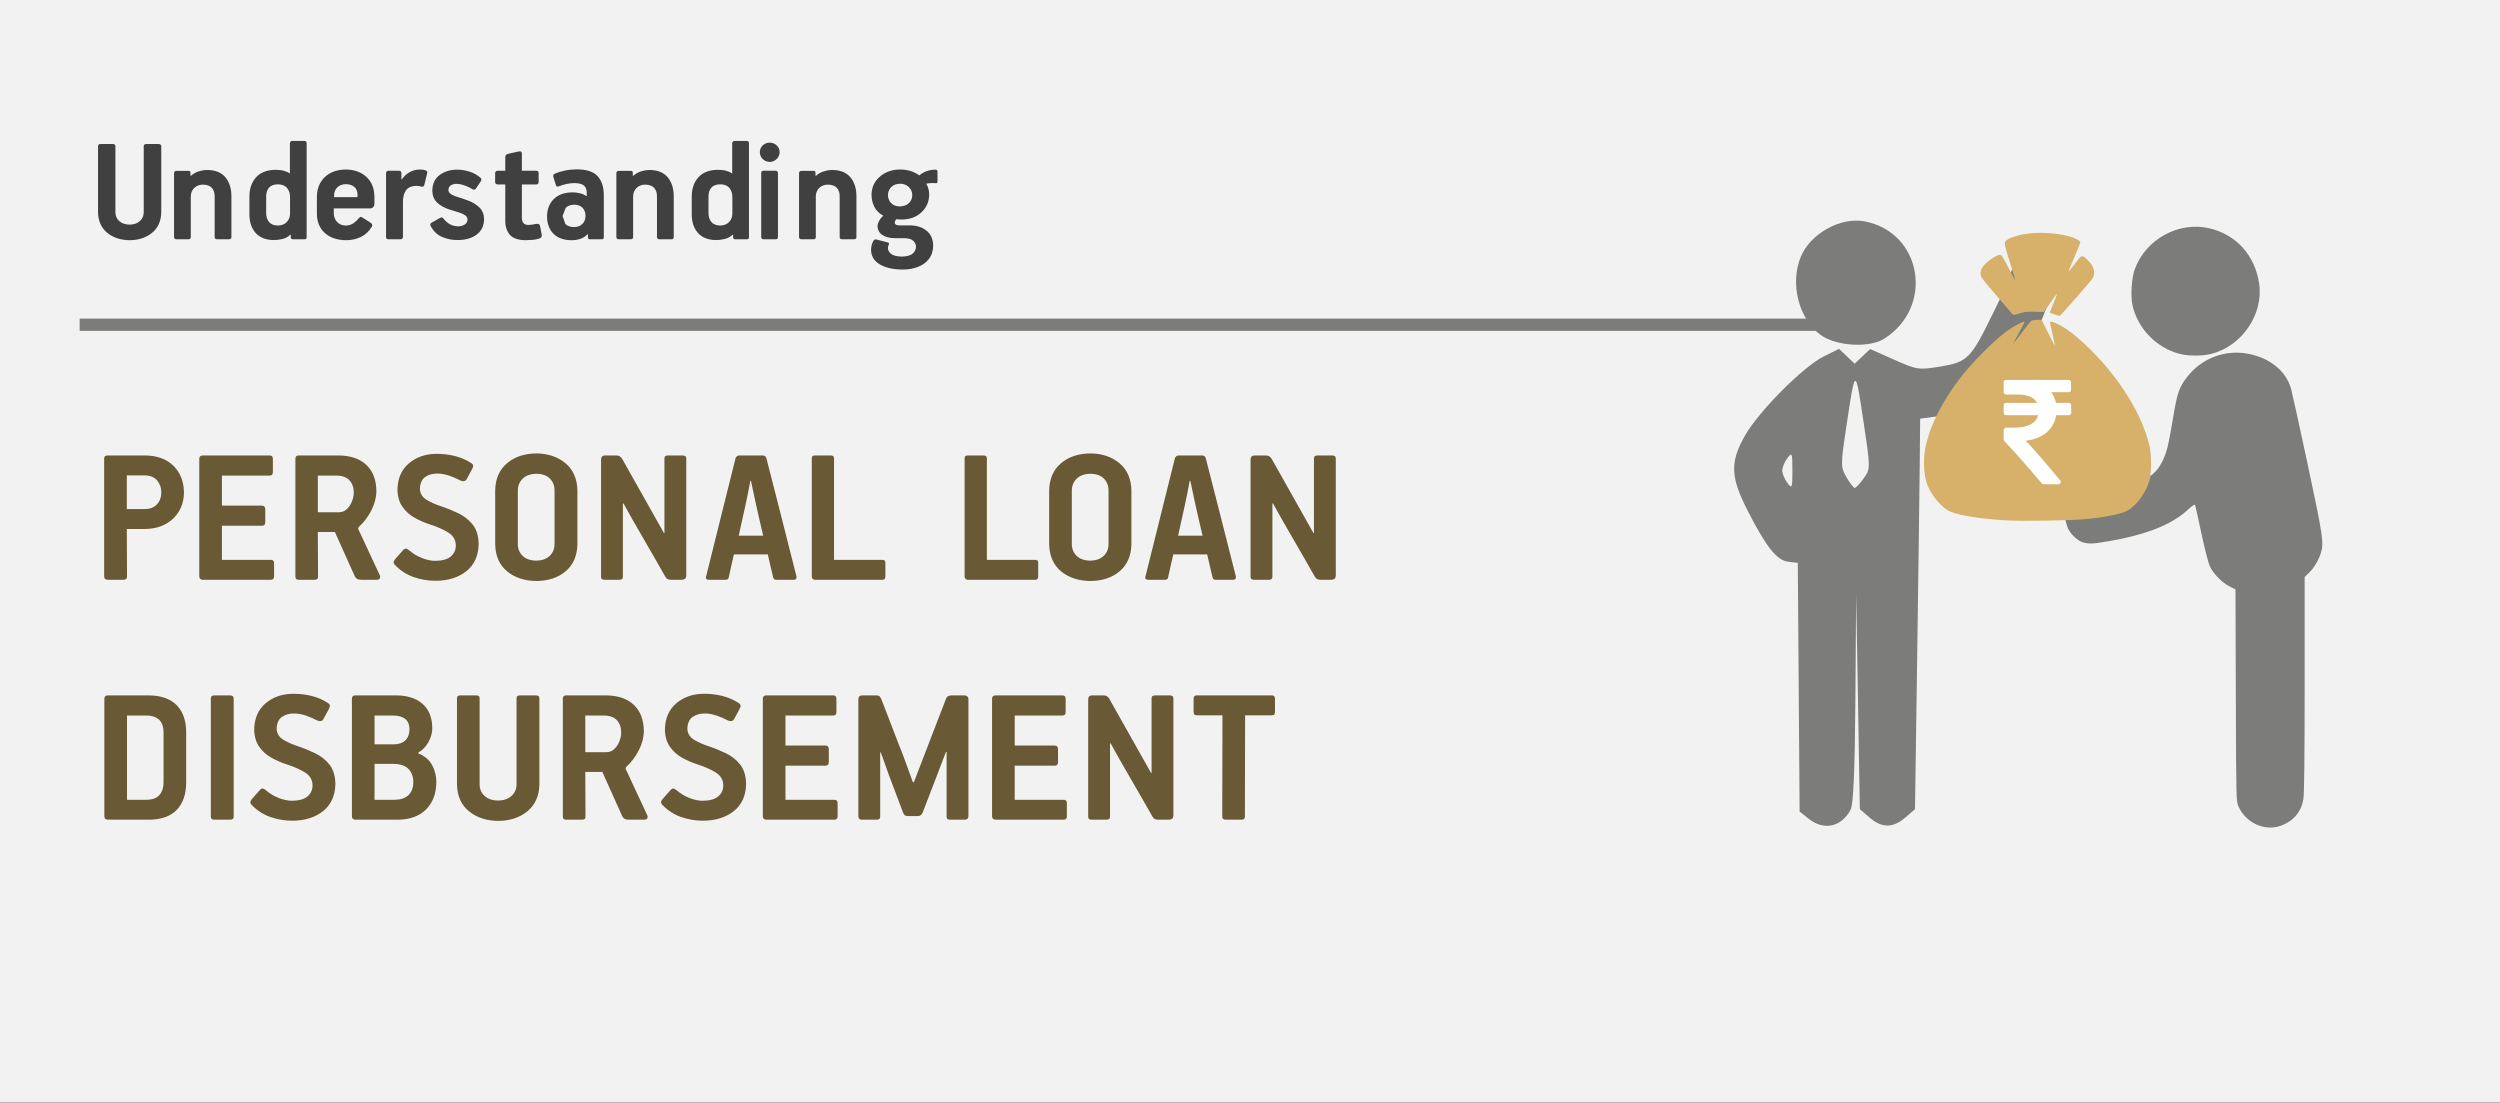 <svg width="408" height="180" xmlns="http://www.w3.org/2000/svg" xmlns:xlink="http://www.w3.org/1999/xlink" overflow="hidden"><rect width="100%" height="100%" fill="#333333" stroke="none"/><defs><clipPath id="clip0"><path d="M0 0 408 0 408 180 0 180Z" fill-rule="evenodd" clip-rule="evenodd"/></clipPath><clipPath id="clip1"><path d="M336 37 380 37 380 136 336 136Z" fill-rule="evenodd" clip-rule="evenodd"/></clipPath><clipPath id="clip2"><path d="M336 37 380 37 380 136 336 136Z" fill-rule="evenodd" clip-rule="evenodd"/></clipPath><clipPath id="clip3"><path d="M336 37 380 37 380 136 336 136Z" fill-rule="evenodd" clip-rule="evenodd"/></clipPath><clipPath id="clip4"><path d="M282 35 337 35 337 136 282 136Z" fill-rule="evenodd" clip-rule="evenodd"/></clipPath><clipPath id="clip5"><path d="M282 35 337 35 337 136 282 136Z" fill-rule="evenodd" clip-rule="evenodd"/></clipPath><clipPath id="clip6"><path d="M282 35 337 35 337 136 282 136Z" fill-rule="evenodd" clip-rule="evenodd"/></clipPath></defs><g clip-path="url(#clip0)"><rect x="0" y="0" width="408" height="179.916" fill="#FFFFFF" transform="scale(1 1)"/><rect x="0" y="0" width="408" height="179.916" fill="#F2F2F2" transform="scale(1 1)"/><path d="M0 0 289.318 0" stroke="#7C7C7B" stroke-width="2" stroke-miterlimit="8" fill="none" fill-rule="evenodd" transform="matrix(1 0 -0 1 13 53)"/><path d="M77.696 10.405C77.112 10.416 76.653 10.59 76.32 10.929L75.812 12.246 76.254 13.53C76.554 13.871 77.035 14.047 77.696 14.06 78.268 14.049 78.719 13.875 79.05 13.54 79.38 13.205 79.549 12.774 79.555 12.247 79.556 11.718 79.403 11.281 79.097 10.938 78.79 10.595 78.323 10.417 77.696 10.405ZM101.561 7.079C100.876 7.091 100.381 7.28 100.076 7.646 99.77 8.011 99.621 8.477 99.626 9.044L99.626 11.766C99.623 12.347 99.775 12.829 100.082 13.212 100.389 13.595 100.874 13.793 101.536 13.808 102.147 13.794 102.628 13.607 102.981 13.244 103.334 12.881 103.514 12.423 103.521 11.869L103.521 9.146C103.524 8.575 103.367 8.091 103.05 7.697 102.733 7.301 102.237 7.096 101.561 7.079ZM29.375 7.079C28.69 7.091 28.195 7.28 27.89 7.646 27.584 8.011 27.434 8.477 27.44 9.044L27.44 11.766C27.437 12.347 27.588 12.829 27.896 13.212 28.203 13.595 28.688 13.793 29.35 13.808 29.96 13.794 30.442 13.607 30.795 13.244 31.148 12.881 31.328 12.423 31.335 11.869L31.335 9.146C31.338 8.575 31.181 8.091 30.864 7.697 30.547 7.301 30.051 7.096 29.375 7.079ZM40.435 7.054C39.839 7.068 39.373 7.247 39.038 7.59 38.702 7.933 38.531 8.351 38.526 8.845L38.526 9.174 42.345 9.174 42.345 8.719C42.338 8.208 42.164 7.804 41.824 7.508 41.483 7.211 41.021 7.06 40.435 7.054ZM130.925 6.978C130.248 7.001 129.743 7.201 129.411 7.577 129.08 7.953 128.914 8.367 128.915 8.819 128.919 9.338 129.087 9.776 129.418 10.131 129.749 10.486 130.218 10.671 130.825 10.686 131.482 10.673 131.989 10.491 132.345 10.14 132.701 9.79 132.881 9.349 132.885 8.819 132.873 8.312 132.684 7.882 132.32 7.53 131.956 7.177 131.491 6.993 130.925 6.978ZM108.605 4.861 110.561 4.861C110.677 4.86 110.772 4.893 110.847 4.959 110.921 5.024 110.96 5.126 110.963 5.264L110.963 15.647C110.963 15.796 110.931 15.902 110.869 15.962 110.806 16.023 110.712 16.053 110.587 16.05L108.63 16.05C108.504 16.05 108.406 16.019 108.336 15.956 108.266 15.893 108.23 15.799 108.229 15.672L108.229 5.264C108.229 5.137 108.26 5.038 108.323 4.968 108.386 4.898 108.48 4.862 108.605 4.861ZM119.878 4.738C121.172 4.761 122.143 5.162 122.793 5.943 123.442 6.724 123.767 7.75 123.768 9.019L123.768 15.698C123.768 15.929 123.643 16.046 123.392 16.05L121.436 16.05C121.309 16.05 121.211 16.02 121.141 15.959 121.071 15.899 121.035 15.812 121.034 15.698L121.034 9.044C121.04 8.48 120.89 8.022 120.585 7.671 120.28 7.32 119.785 7.14 119.099 7.129 118.534 7.14 118.069 7.32 117.705 7.671 117.34 8.022 117.152 8.48 117.139 9.044L117.139 15.698C117.144 15.929 117.01 16.046 116.738 16.05L114.807 16.05C114.681 16.05 114.582 16.02 114.512 15.959 114.442 15.899 114.407 15.812 114.406 15.698L114.406 5.267C114.406 5.152 114.437 5.061 114.5 4.993 114.562 4.925 114.656 4.891 114.782 4.889L116.763 4.889C116.876 4.887 116.958 4.91 117.011 4.958 117.063 5.006 117.09 5.092 117.089 5.216L117.089 5.669C117.102 5.67 117.114 5.675 117.127 5.682 117.139 5.689 117.152 5.693 117.164 5.694 117.53 5.357 117.961 5.113 118.455 4.962 118.95 4.81 119.424 4.735 119.878 4.738ZM90.062 4.738C91.356 4.761 92.327 5.162 92.977 5.943 93.626 6.724 93.951 7.75 93.952 9.019L93.952 15.698C93.952 15.929 93.827 16.046 93.576 16.05L91.62 16.05C91.493 16.05 91.395 16.02 91.325 15.959 91.255 15.899 91.219 15.812 91.218 15.698L91.218 9.044C91.224 8.48 91.074 8.022 90.769 7.671 90.464 7.32 89.969 7.14 89.283 7.129 88.718 7.14 88.253 7.32 87.889 7.671 87.525 8.022 87.336 8.48 87.323 9.044L87.323 15.698C87.328 15.929 87.194 16.046 86.922 16.05L84.991 16.05C84.865 16.05 84.766 16.02 84.696 15.959 84.626 15.899 84.591 15.812 84.59 15.698L84.59 5.267C84.59 5.152 84.621 5.061 84.684 4.993 84.746 4.925 84.841 4.891 84.966 4.889L86.947 4.889C87.059 4.887 87.142 4.91 87.195 4.958 87.248 5.006 87.274 5.092 87.273 5.216L87.273 5.669C87.286 5.67 87.298 5.675 87.311 5.682 87.323 5.689 87.336 5.693 87.349 5.694 87.714 5.357 88.145 5.113 88.639 4.962 89.134 4.81 89.608 4.735 90.062 4.738ZM17.876 4.738C19.169 4.761 20.141 5.162 20.791 5.943 21.44 6.724 21.765 7.75 21.766 9.019L21.766 15.698C21.766 15.929 21.64 16.046 21.39 16.05L19.433 16.05C19.307 16.05 19.209 16.02 19.139 15.959 19.069 15.899 19.033 15.812 19.032 15.698L19.032 9.044C19.038 8.48 18.888 8.022 18.583 7.671 18.278 7.32 17.783 7.14 17.097 7.129 16.532 7.14 16.067 7.32 15.703 7.671 15.338 8.022 15.15 8.48 15.137 9.044L15.137 15.698C15.142 15.929 15.008 16.046 14.736 16.05L12.805 16.05C12.678 16.05 12.58 16.02 12.51 15.959 12.44 15.899 12.405 15.812 12.404 15.698L12.404 5.267C12.404 5.152 12.435 5.061 12.498 4.993 12.56 4.925 12.654 4.891 12.78 4.889L14.761 4.889C14.873 4.887 14.956 4.91 15.009 4.958 15.062 5.006 15.088 5.092 15.087 5.216L15.087 5.669C15.1 5.67 15.112 5.675 15.125 5.682 15.137 5.689 15.15 5.693 15.162 5.694 15.528 5.357 15.959 5.113 16.453 4.962 16.948 4.81 17.422 4.735 17.876 4.738ZM58.588 4.688C59.233 4.683 59.903 4.787 60.598 4.999 61.292 5.212 61.911 5.561 62.454 6.047 62.538 6.136 62.571 6.234 62.555 6.339 62.538 6.445 62.496 6.549 62.429 6.651L61.627 7.835C61.589 7.873 61.546 7.904 61.498 7.927 61.451 7.949 61.402 7.961 61.351 7.961 61.262 7.955 61.151 7.911 61.019 7.829 60.886 7.747 60.737 7.665 60.573 7.583 60.198 7.404 59.838 7.264 59.493 7.161 59.149 7.058 58.814 7.005 58.488 7.003 58.115 7.005 57.806 7.09 57.561 7.258 57.316 7.427 57.19 7.67 57.181 7.986 57.18 8.212 57.276 8.41 57.47 8.582 57.664 8.754 57.961 8.908 58.362 9.045 59.037 9.244 59.728 9.477 60.437 9.745 61.147 10.012 61.747 10.384 62.238 10.859 62.729 11.334 62.985 11.982 63.006 12.802 62.977 13.891 62.565 14.724 61.767 15.302 60.97 15.88 59.961 16.171 58.739 16.177 57.849 16.189 56.998 16.026 56.188 15.686 55.377 15.346 54.747 14.755 54.297 13.912 54.243 13.808 54.219 13.706 54.224 13.606 54.23 13.505 54.288 13.422 54.397 13.357L55.802 12.575C55.935 12.499 56.044 12.469 56.128 12.484 56.211 12.499 56.295 12.563 56.378 12.676 56.715 13.104 57.083 13.421 57.483 13.628 57.883 13.835 58.327 13.938 58.815 13.937 59.173 13.935 59.505 13.844 59.811 13.663 60.116 13.481 60.278 13.22 60.298 12.878 60.295 12.594 60.193 12.367 59.99 12.197 59.786 12.027 59.495 11.876 59.116 11.743 58.872 11.656 58.594 11.566 58.281 11.475 57.968 11.384 57.651 11.289 57.332 11.189 56.502 10.921 55.835 10.543 55.328 10.054 54.822 9.565 54.562 8.91 54.548 8.087 54.583 6.965 54.989 6.118 55.767 5.547 56.546 4.976 57.486 4.689 58.588 4.688ZM130.825 4.663C131.422 4.658 131.98 4.73 132.499 4.876 133.017 5.023 133.531 5.271 134.039 5.619 134.399 5.305 134.808 5.071 135.265 4.917 135.722 4.764 136.175 4.687 136.623 4.688 136.771 4.688 136.871 4.719 136.925 4.782 136.978 4.845 137.003 4.939 137 5.065L137 6.55C137.001 6.697 136.98 6.793 136.937 6.839 136.894 6.886 136.823 6.907 136.724 6.902 136.623 6.89 136.517 6.883 136.407 6.88 136.296 6.878 136.184 6.877 136.071 6.877 135.77 6.873 135.469 6.907 135.168 6.978 135.341 7.27 135.464 7.569 135.537 7.876 135.611 8.184 135.646 8.49 135.644 8.794 135.618 9.933 135.2 10.882 134.393 11.642 133.585 12.401 132.546 12.795 131.277 12.825 131.044 12.826 130.85 12.824 130.695 12.818 130.541 12.813 130.391 12.799 130.246 12.774 130.205 12.84 130.161 12.918 130.114 13.008 130.067 13.099 130.036 13.189 130.02 13.28 130.027 13.478 130.107 13.613 130.259 13.684 130.411 13.756 130.591 13.79 130.799 13.786L132.558 13.786C133.582 13.788 134.453 14.066 135.171 14.619 135.89 15.173 136.265 15.986 136.297 17.06 136.284 17.95 136.05 18.685 135.595 19.266 135.14 19.848 134.54 20.281 133.795 20.565 133.05 20.849 132.236 20.991 131.352 20.99 129.784 20.984 128.532 20.706 127.596 20.156 126.66 19.606 126.18 18.818 126.156 17.791 126.168 17.345 126.245 16.952 126.388 16.612 126.531 16.273 126.672 16.094 126.808 16.076 126.845 16.076 126.885 16.076 126.928 16.079 126.97 16.082 127.023 16.089 127.084 16.101L128.84 16.555C128.927 16.57 128.991 16.598 129.031 16.64 129.072 16.683 129.092 16.73 129.091 16.782 129.084 16.836 129.054 16.924 129.003 17.047 128.952 17.17 128.922 17.309 128.915 17.464 128.904 17.82 129.071 18.141 129.418 18.425 129.764 18.71 130.358 18.86 131.201 18.876 132.066 18.854 132.667 18.672 133.004 18.331 133.341 17.99 133.503 17.625 133.488 17.236 133.498 16.926 133.364 16.626 133.086 16.338 132.807 16.049 132.321 15.895 131.628 15.874L130.095 15.874C129.174 15.865 128.464 15.682 127.966 15.324 127.468 14.966 127.217 14.486 127.211 13.886 127.215 13.637 127.301 13.358 127.468 13.05 127.635 12.741 127.858 12.456 128.138 12.196 127.455 11.818 126.965 11.321 126.667 10.704 126.37 10.086 126.225 9.425 126.232 8.718 126.266 7.546 126.718 6.583 127.586 5.83 128.455 5.077 129.535 4.688 130.825 4.663ZM52.498 4.663C52.641 4.661 52.795 4.67 52.96 4.688 53.124 4.706 53.272 4.739 53.402 4.788 53.573 4.839 53.677 4.908 53.713 4.996 53.749 5.084 53.746 5.191 53.703 5.317L53.277 7.079C53.241 7.262 53.187 7.375 53.113 7.419 53.04 7.463 52.936 7.476 52.8 7.457 52.647 7.418 52.5 7.388 52.357 7.365 52.214 7.343 52.086 7.331 51.971 7.331 51.143 7.345 50.565 7.6 50.235 8.093 49.906 8.587 49.748 9.231 49.761 10.027L49.761 15.647C49.759 15.785 49.72 15.887 49.642 15.953 49.565 16.019 49.463 16.051 49.335 16.05L47.404 16.05C47.278 16.05 47.179 16.019 47.109 15.956 47.039 15.893 47.004 15.799 47.003 15.672L47.003 5.267C47.004 5.14 47.039 5.041 47.109 4.971 47.179 4.9 47.278 4.865 47.404 4.864L49.109 4.864C49.225 4.864 49.32 4.895 49.395 4.958 49.469 5.021 49.508 5.116 49.511 5.241L49.511 6.274 49.586 6.274C49.895 5.799 50.306 5.414 50.816 5.119 51.327 4.823 51.887 4.671 52.498 4.663ZM40.41 4.663C41.792 4.676 42.914 5.07 43.774 5.846 44.635 6.622 45.078 7.697 45.104 9.073L45.104 10.255C45.1 10.485 45.033 10.668 44.903 10.803 44.774 10.938 44.607 11.007 44.402 11.01L38.475 11.01 38.475 11.818C38.484 12.375 38.662 12.843 39.009 13.221 39.357 13.599 39.824 13.796 40.41 13.811 40.909 13.797 41.331 13.672 41.676 13.435 42.021 13.198 42.311 12.928 42.546 12.625 42.629 12.519 42.714 12.447 42.8 12.411 42.886 12.374 43.002 12.403 43.148 12.499L44.377 13.281C44.531 13.379 44.642 13.479 44.709 13.584 44.776 13.688 44.774 13.814 44.703 13.962 44.25 14.738 43.65 15.306 42.903 15.667 42.155 16.028 41.341 16.206 40.46 16.202 39.01 16.184 37.862 15.792 37.015 15.025 36.168 14.257 35.735 13.222 35.717 11.918L35.717 9.073C35.739 7.741 36.177 6.678 37.028 5.884 37.878 5.09 39.006 4.682 40.41 4.663ZM78.173 4.636 78.173 4.637C79.783 4.65 80.919 5.04 81.581 5.805 82.242 6.571 82.562 7.634 82.54 8.996L82.54 15.698C82.541 15.823 82.515 15.913 82.462 15.969 82.409 16.024 82.326 16.052 82.214 16.051L80.233 16.051C80.053 16.051 79.961 15.95 79.956 15.75L79.956 15.246 79.88 15.246C79.501 15.616 79.086 15.87 78.634 16.008 78.183 16.146 77.711 16.211 77.219 16.203 75.956 16.185 74.985 15.825 74.306 15.123 73.627 14.421 73.284 13.487 73.277 12.322 73.282 11.188 73.636 10.256 74.338 9.525 75.04 8.794 76.059 8.416 77.395 8.391 77.746 8.386 78.129 8.427 78.546 8.514 78.963 8.6 79.341 8.761 79.68 8.996L79.755 8.996 79.755 8.441C79.767 7.968 79.624 7.591 79.325 7.31 79.026 7.029 78.5 6.886 77.746 6.879 77.383 6.879 76.979 6.922 76.535 7.008 76.09 7.093 75.674 7.218 75.285 7.383 75.114 7.446 74.987 7.465 74.906 7.439 74.825 7.414 74.767 7.345 74.733 7.231L74.306 5.871C74.28 5.755 74.282 5.652 74.313 5.562 74.343 5.471 74.408 5.407 74.507 5.366 75.016 5.138 75.586 4.959 76.218 4.831 76.849 4.703 77.501 4.638 78.173 4.636ZM68.669 1.714C68.843 1.68 68.971 1.698 69.051 1.767 69.131 1.837 69.171 1.937 69.17 2.067L69.17 4.864 71.505 4.864C71.632 4.865 71.73 4.901 71.8 4.971 71.87 5.041 71.906 5.14 71.907 5.267L71.907 6.701C71.906 6.828 71.87 6.927 71.8 6.997 71.73 7.067 71.632 7.103 71.505 7.104L69.17 7.104 69.17 12.449C69.165 12.855 69.244 13.166 69.409 13.382 69.573 13.599 69.853 13.708 70.25 13.71 70.389 13.708 70.575 13.693 70.805 13.663 71.036 13.633 71.227 13.598 71.38 13.559 71.66 13.509 71.853 13.52 71.957 13.59 72.062 13.661 72.129 13.784 72.158 13.962L72.409 15.296C72.439 15.515 72.404 15.668 72.305 15.755 72.207 15.842 72.091 15.907 71.957 15.95 71.649 16.047 71.305 16.111 70.925 16.142 70.544 16.173 70.169 16.193 69.798 16.202 68.517 16.18 67.635 15.865 67.151 15.255 66.668 14.645 66.438 13.869 66.462 12.928L66.462 7.104 65.231 7.104C65.104 7.102 65.001 7.068 64.924 7 64.846 6.933 64.806 6.841 64.805 6.726L64.805 5.267C64.807 5.14 64.846 5.041 64.921 4.971 64.995 4.901 65.091 4.865 65.206 4.864L66.462 4.864 66.462 2.621C66.461 2.506 66.493 2.403 66.559 2.312 66.624 2.222 66.725 2.157 66.863 2.117ZM0.452 0.504 2.383 0.504C2.511 0.502 2.618 0.526 2.703 0.577 2.787 0.628 2.831 0.721 2.834 0.857L2.834 11.669C2.843 12.237 3.052 12.707 3.462 13.08 3.873 13.453 4.434 13.646 5.146 13.66 5.858 13.646 6.419 13.452 6.829 13.077 7.24 12.701 7.449 12.224 7.457 11.643L7.457 0.882C7.457 0.745 7.495 0.648 7.57 0.589 7.645 0.531 7.758 0.503 7.909 0.504L9.84 0.504C9.992 0.503 10.108 0.53 10.191 0.586 10.274 0.642 10.315 0.732 10.317 0.857L10.317 11.669C10.28 13.103 9.777 14.214 8.808 15.003 7.839 15.791 6.627 16.191 5.171 16.202 3.703 16.191 2.483 15.791 1.512 15.003 0.541 14.214 0.037 13.103 0 11.669L0 0.882C-0.001 0.745 0.033 0.648 0.104 0.589 0.174 0.531 0.29 0.503 0.452 0.504ZM109.608 0.277C110.06 0.287 110.442 0.437 110.753 0.727 111.064 1.018 111.226 1.388 111.239 1.838 111.227 2.268 111.069 2.636 110.765 2.943 110.462 3.25 110.084 3.41 109.634 3.424 109.171 3.413 108.786 3.259 108.48 2.962 108.173 2.664 108.015 2.29 108.003 1.838 108.014 1.399 108.168 1.032 108.467 0.737 108.766 0.442 109.147 0.289 109.608 0.277ZM103.898 0 105.829 0C105.966 0.002 106.067 0.036 106.133 0.104 106.198 0.172 106.23 0.263 106.23 0.378L106.23 15.698C106.232 15.812 106.209 15.899 106.161 15.96 106.113 16.02 106.027 16.05 105.904 16.051L103.998 16.051C103.906 16.052 103.826 16.03 103.756 15.985 103.686 15.939 103.65 15.861 103.645 15.75L103.645 15.321C103.633 15.32 103.62 15.316 103.608 15.309 103.595 15.301 103.582 15.297 103.57 15.296 103.224 15.642 102.793 15.877 102.277 16.002 101.761 16.127 101.28 16.185 100.833 16.178 99.559 16.16 98.585 15.774 97.911 15.022 97.237 14.27 96.897 13.261 96.891 11.995L96.891 9.046C96.893 7.796 97.247 6.768 97.955 5.962 98.663 5.156 99.714 4.739 101.109 4.711L101.109 4.713C101.659 4.715 102.123 4.767 102.504 4.87 102.884 4.973 103.198 5.113 103.446 5.292 103.458 5.293 103.465 5.297 103.468 5.304 103.47 5.312 103.471 5.316 103.471 5.317L103.496 5.292 103.496 0.403C103.499 0.265 103.538 0.163 103.612 0.098 103.687 0.032 103.782-0 103.898 0ZM31.712 0 33.642 0C33.78 0.002 33.881 0.036 33.947 0.104 34.012 0.172 34.044 0.263 34.044 0.378L34.044 15.698C34.046 15.812 34.023 15.899 33.975 15.96 33.927 16.02 33.841 16.05 33.718 16.051L31.812 16.051C31.72 16.052 31.64 16.03 31.57 15.985 31.501 15.939 31.463 15.861 31.459 15.75L31.459 15.321C31.447 15.32 31.434 15.316 31.422 15.309 31.409 15.301 31.396 15.297 31.384 15.296 31.038 15.642 30.607 15.877 30.091 16.002 29.575 16.127 29.094 16.185 28.647 16.178 27.373 16.16 26.399 15.774 25.725 15.022 25.051 14.27 24.711 13.261 24.705 11.995L24.705 9.046C24.707 7.796 25.061 6.768 25.769 5.962 26.477 5.156 27.528 4.739 28.923 4.711L28.923 4.713C29.473 4.715 29.937 4.767 30.317 4.87 30.698 4.973 31.012 5.113 31.26 5.292 31.272 5.293 31.279 5.297 31.282 5.304 31.284 5.312 31.286 5.316 31.285 5.317L31.31 5.292 31.31 0.403C31.313 0.265 31.352 0.163 31.426 0.098 31.501 0.032 31.596-0 31.712 0Z" fill="#404040" fill-rule="evenodd" transform="matrix(1 0 -0 1 16 23)"/><path d="M44.126 50.664 44.126 56.523 47.434 56.523C48.391 56.516 49.131 56.266 49.654 55.774 50.177 55.281 50.441 54.587 50.448 53.692 50.461 52.817 50.215 52.098 49.711 51.536 49.208 50.974 48.372 50.683 47.205 50.664ZM78.519 42.77 78.519 48.76 81.991 48.76C82.515 48.742 82.955 48.552 83.31 48.19 83.664 47.828 83.932 47.404 84.112 46.917 84.292 46.431 84.382 45.992 84.382 45.601 84.386 44.748 84.157 44.067 83.694 43.556 83.232 43.045 82.511 42.783 81.532 42.77ZM44.126 42.77 44.126 47.477 47.271 47.477C48.094 47.469 48.725 47.248 49.163 46.815 49.601 46.382 49.822 45.791 49.826 45.041 49.816 44.227 49.566 43.642 49.077 43.288 48.587 42.935 47.92 42.762 47.075 42.77ZM3.728 42.77 3.728 56.523 6.938 56.523C7.884 56.513 8.58 56.252 9.026 55.741 9.473 55.23 9.694 54.525 9.69 53.627L9.69 45.566C9.683 44.572 9.426 43.855 8.92 43.416 8.414 42.976 7.698 42.761 6.774 42.77ZM178.348 39.485 190.587 39.485C190.751 39.486 190.873 39.533 190.955 39.624 191.037 39.716 191.078 39.845 191.078 40.011L191.078 42.146C191.082 42.328 191.049 42.472 190.98 42.577 190.91 42.682 190.779 42.735 190.587 42.737L186.2 42.737 186.168 59.248C186.168 59.443 186.119 59.58 186.021 59.66 185.923 59.739 185.775 59.777 185.579 59.775L183.061 59.775C182.88 59.777 182.736 59.74 182.632 59.664 182.528 59.588 182.475 59.46 182.473 59.281L182.505 42.737 178.348 42.737C178.153 42.739 178.011 42.694 177.923 42.602 177.834 42.509 177.79 42.357 177.792 42.146L177.792 40.043C177.79 39.862 177.834 39.724 177.923 39.629 178.011 39.534 178.153 39.486 178.348 39.485ZM161.344 39.485 162.978 39.485C163.265 39.483 163.485 39.528 163.641 39.621 163.796 39.713 163.935 39.865 164.058 40.077L170.87 52.178 170.936 52.113 170.936 39.978C170.935 39.799 170.986 39.672 171.087 39.596 171.189 39.52 171.345 39.483 171.557 39.485L173.879 39.485C174.062 39.483 174.211 39.52 174.324 39.596 174.438 39.672 174.497 39.799 174.5 39.978L174.5 59.084C174.493 59.343 174.417 59.524 174.271 59.627 174.125 59.73 173.951 59.779 173.748 59.775L172.113 59.775C171.871 59.782 171.668 59.751 171.504 59.684 171.34 59.617 171.194 59.472 171.067 59.248 170.747 58.67 170.277 57.843 169.657 56.768 169.037 55.693 168.367 54.535 167.648 53.292 166.929 52.05 166.262 50.889 165.645 49.81 165.029 48.731 164.565 47.898 164.254 47.311L164.156 47.344 164.156 59.248C164.156 59.443 164.107 59.58 164.009 59.66 163.91 59.739 163.763 59.777 163.567 59.775L161.18 59.775C160.984 59.777 160.837 59.74 160.739 59.664 160.641 59.588 160.592 59.46 160.592 59.281L160.592 40.241C160.586 39.98 160.638 39.788 160.747 39.666 160.856 39.544 161.055 39.484 161.344 39.485ZM145.494 39.485 156.391 39.485C156.556 39.484 156.684 39.527 156.776 39.616 156.867 39.705 156.914 39.848 156.915 40.043L156.915 42.179C156.918 42.361 156.88 42.505 156.8 42.61 156.721 42.714 156.585 42.768 156.391 42.77L148.6 42.77 148.6 47.675 155.114 47.675C155.31 47.677 155.451 47.73 155.54 47.835 155.629 47.94 155.672 48.083 155.671 48.266L155.671 50.369C155.672 50.551 155.629 50.695 155.544 50.8 155.459 50.904 155.327 50.958 155.147 50.96L148.6 50.96 148.6 56.523 156.588 56.523C156.753 56.521 156.881 56.565 156.972 56.654 157.064 56.743 157.11 56.885 157.111 57.081L157.111 59.216C157.117 59.583 156.942 59.769 156.588 59.775L145.494 59.775C145.312 59.774 145.169 59.726 145.065 59.631 144.96 59.536 144.907 59.398 144.905 59.216L144.905 40.043C144.905 39.676 145.101 39.49 145.494 39.485ZM123.768 39.485 125.795 39.485C126.05 39.473 126.252 39.497 126.401 39.555 126.549 39.613 126.685 39.776 126.809 40.044 126.928 40.339 127.154 40.92 127.487 41.788 127.82 42.655 128.189 43.617 128.594 44.672 128.999 45.728 129.368 46.685 129.701 47.545 130.035 48.404 130.261 48.973 130.379 49.252L131.983 53.658 132.147 53.658 133.85 49.219 137.387 40.044C137.468 39.834 137.592 39.687 137.759 39.604 137.926 39.521 138.14 39.481 138.401 39.485L140.33 39.485C140.56 39.486 140.737 39.542 140.861 39.654 140.985 39.765 141.048 39.928 141.049 40.142L141.049 59.216C141.046 59.397 140.987 59.535 140.873 59.631 140.76 59.726 140.611 59.774 140.428 59.775L138.041 59.775C137.86 59.777 137.723 59.74 137.628 59.664 137.534 59.588 137.486 59.46 137.485 59.281L137.485 48.725 137.387 48.693 135.979 52.376 133.588 58.591C133.51 58.759 133.412 58.899 133.293 59.01 133.175 59.121 133.011 59.179 132.802 59.183L131.296 59.183C131.087 59.193 130.915 59.172 130.78 59.121 130.645 59.07 130.522 58.926 130.412 58.69L128.087 52.54 126.744 48.791 126.646 48.791 126.646 59.281C126.646 59.46 126.597 59.588 126.499 59.664 126.4 59.74 126.253 59.777 126.057 59.775L123.67 59.775C123.488 59.774 123.345 59.726 123.241 59.631 123.137 59.535 123.084 59.397 123.082 59.216L123.082 40.142C123.08 39.928 123.133 39.765 123.241 39.654 123.349 39.542 123.525 39.486 123.768 39.485ZM108.082 39.485 118.979 39.485C119.144 39.484 119.273 39.527 119.364 39.616 119.455 39.705 119.502 39.848 119.503 40.043L119.503 42.179C119.506 42.361 119.468 42.505 119.389 42.61 119.309 42.714 119.173 42.768 118.979 42.77L111.188 42.77 111.188 47.675 117.703 47.675C117.898 47.677 118.04 47.73 118.128 47.835 118.217 47.94 118.261 48.083 118.259 48.266L118.259 50.369C118.26 50.551 118.218 50.695 118.132 50.8 118.047 50.904 117.915 50.958 117.735 50.96L111.188 50.96 111.188 56.523 119.176 56.523C119.341 56.521 119.469 56.565 119.56 56.654 119.652 56.743 119.698 56.885 119.699 57.081L119.699 59.216C119.705 59.583 119.53 59.769 119.176 59.775L108.082 59.775C107.9 59.774 107.757 59.726 107.653 59.631 107.549 59.536 107.495 59.398 107.493 59.216L107.493 40.043C107.493 39.676 107.69 39.49 108.082 39.485ZM75.379 39.485 81.86 39.485C83.838 39.498 85.365 40.014 86.442 41.034 87.519 42.053 88.064 43.499 88.077 45.37 88.054 46.403 87.773 47.439 87.235 48.479 86.697 49.519 86.04 50.39 85.265 51.093 85.201 51.157 85.158 51.216 85.134 51.269 85.111 51.322 85.1 51.372 85.102 51.421 85.107 51.52 85.162 51.651 85.265 51.815L88.634 59.051C88.715 59.225 88.716 59.387 88.638 59.536 88.559 59.686 88.405 59.765 88.175 59.775L85.69 59.775C85.28 59.771 84.997 59.704 84.84 59.573 84.683 59.442 84.564 59.268 84.48 59.051L81.303 51.98 78.519 51.98C78.52 53.197 78.525 54.413 78.535 55.63 78.544 56.847 78.55 58.064 78.551 59.281 78.551 59.46 78.502 59.588 78.404 59.664 78.306 59.74 78.159 59.777 77.963 59.775L75.445 59.775C75.249 59.777 75.102 59.74 75.003 59.664 74.905 59.588 74.856 59.46 74.856 59.281L74.856 40.043C74.851 39.676 75.025 39.49 75.379 39.485ZM58.167 39.485 60.685 39.485C60.852 39.481 60.991 39.513 61.102 39.58 61.212 39.646 61.269 39.768 61.273 39.945L61.273 54.056C61.284 54.797 61.557 55.411 62.092 55.898 62.627 56.384 63.359 56.636 64.287 56.654 65.215 56.637 65.947 56.383 66.482 55.894 67.017 55.404 67.29 54.78 67.301 54.023L67.301 39.978C67.301 39.8 67.35 39.672 67.448 39.596 67.546 39.52 67.693 39.483 67.889 39.485L70.407 39.485C70.605 39.484 70.757 39.519 70.865 39.592 70.972 39.664 71.027 39.782 71.028 39.945L71.028 54.056C70.98 55.928 70.325 57.378 69.062 58.407 67.799 59.436 66.218 59.958 64.32 59.972 62.406 59.958 60.815 59.436 59.549 58.407 58.283 57.378 57.626 55.928 57.578 54.056L57.578 39.978C57.576 39.8 57.621 39.672 57.713 39.596 57.805 39.52 57.956 39.483 58.167 39.485ZM41.02 39.485 47.631 39.485C49.468 39.492 50.909 39.954 51.955 40.869 53.002 41.785 53.534 43.11 53.554 44.844 53.546 45.582 53.341 46.328 52.937 47.082 52.533 47.835 51.976 48.416 51.266 48.824L51.266 48.956C52.333 49.381 53.093 50.033 53.546 50.912 54 51.79 54.221 52.706 54.209 53.659 54.194 55.497 53.643 56.969 52.557 58.074 51.471 59.179 49.938 59.746 47.959 59.775L41.053 59.775C40.855 59.774 40.702 59.726 40.595 59.631 40.487 59.536 40.432 59.398 40.431 59.216L40.431 40.043C40.429 39.862 40.474 39.724 40.566 39.629 40.658 39.534 40.809 39.486 41.02 39.485ZM17.998 39.485 20.548 39.485C20.701 39.482 20.836 39.521 20.953 39.6 21.069 39.679 21.131 39.816 21.137 40.011L21.137 59.281C21.135 59.46 21.081 59.588 20.977 59.664 20.873 59.74 20.73 59.777 20.548 59.775L17.998 59.775C17.816 59.777 17.673 59.74 17.568 59.664 17.464 59.588 17.411 59.46 17.409 59.281L17.409 40.011C17.409 39.831 17.458 39.698 17.556 39.612 17.654 39.527 17.801 39.484 17.998 39.485ZM0.621 39.485 7.233 39.485C9.294 39.503 10.835 40.042 11.855 41.103 12.877 42.165 13.386 43.641 13.385 45.533L13.385 53.66C13.384 55.584 12.878 57.08 11.868 58.148 10.857 59.216 9.345 59.758 7.331 59.775L0.621 59.775C0.439 59.774 0.296 59.726 0.192 59.631 0.088 59.536 0.035 59.398 0.033 59.216L0.033 40.043C0.033 39.676 0.229 39.49 0.621 39.485ZM97.861 39.222C98.929 39.219 99.945 39.34 100.906 39.583 101.868 39.827 102.751 40.21 103.556 40.733 103.777 40.889 103.883 41.044 103.875 41.197 103.867 41.349 103.793 41.545 103.654 41.784L102.804 43.362C102.702 43.54 102.563 43.645 102.387 43.675 102.211 43.705 102.023 43.678 101.823 43.593 101.196 43.257 100.56 42.983 99.916 42.77 99.272 42.558 98.653 42.448 98.057 42.441 97.278 42.427 96.609 42.611 96.051 42.992 95.493 43.373 95.201 44.034 95.175 44.974 95.228 45.763 95.621 46.365 96.354 46.78 97.087 47.194 97.84 47.525 98.614 47.771 99.577 48.093 100.526 48.479 101.461 48.929 102.396 49.378 103.175 49.995 103.797 50.781 104.419 51.566 104.742 52.625 104.766 53.956 104.722 55.874 104.05 57.349 102.75 58.378 101.451 59.408 99.788 59.928 97.763 59.939 96.531 59.943 95.342 59.746 94.194 59.348 93.046 58.95 92.054 58.325 91.218 57.475 91.019 57.303 90.909 57.139 90.89 56.983 90.871 56.827 90.959 56.629 91.152 56.391L92.428 54.943C92.617 54.738 92.787 54.655 92.939 54.692 93.091 54.73 93.269 54.836 93.474 55.009 94.07 55.525 94.751 55.932 95.519 56.23 96.287 56.529 97.002 56.681 97.664 56.687 98.837 56.673 99.694 56.43 100.236 55.959 100.778 55.488 101.045 54.875 101.038 54.121 101.008 53.239 100.593 52.551 99.793 52.056 98.993 51.561 97.989 51.12 96.78 50.732 95.921 50.456 95.093 50.093 94.294 49.643 93.495 49.192 92.836 48.595 92.318 47.851 91.799 47.108 91.531 46.16 91.512 45.007 91.56 43.198 92.184 41.786 93.385 40.77 94.586 39.755 96.078 39.239 97.861 39.222ZM30.831 39.222C31.9 39.219 32.915 39.34 33.877 39.583 34.838 39.827 35.721 40.21 36.527 40.733 36.748 40.889 36.854 41.044 36.846 41.197 36.837 41.349 36.764 41.545 36.625 41.784L35.775 43.362C35.672 43.54 35.533 43.645 35.358 43.675 35.182 43.705 34.994 43.678 34.794 43.593 34.166 43.257 33.531 42.983 32.887 42.77 32.243 42.558 31.623 42.448 31.028 42.441 30.248 42.427 29.58 42.611 29.021 42.992 28.463 43.373 28.171 44.034 28.145 44.974 28.198 45.763 28.591 46.365 29.325 46.78 30.057 47.194 30.811 47.525 31.585 47.771 32.547 48.093 33.496 48.479 34.431 48.929 35.367 49.378 36.145 49.995 36.768 50.781 37.39 51.566 37.713 52.625 37.737 53.956 37.692 55.874 37.02 57.349 35.721 58.378 34.421 59.408 32.758 59.928 30.733 59.939 29.502 59.943 28.313 59.746 27.165 59.348 26.017 58.95 25.025 58.325 24.188 57.475 23.989 57.303 23.88 57.139 23.861 56.983 23.842 56.827 23.929 56.629 24.123 56.391L25.398 54.943C25.587 54.738 25.758 54.655 25.909 54.692 26.061 54.73 26.24 54.836 26.445 55.009 27.04 55.525 27.722 55.932 28.49 56.23 29.258 56.529 29.973 56.681 30.635 56.687 31.807 56.673 32.664 56.43 33.206 55.959 33.748 55.488 34.016 54.875 34.009 54.121 33.979 53.239 33.564 52.551 32.764 52.056 31.964 51.561 30.96 51.12 29.75 50.732 28.892 50.456 28.063 50.093 27.264 49.643 26.466 49.192 25.807 48.595 25.288 47.851 24.77 47.108 24.501 46.16 24.483 45.007 24.531 43.198 25.155 41.786 26.355 40.77 27.556 39.755 29.048 39.239 30.831 39.222ZM177.164 4.473C177.036 5.13 176.909 5.782 176.784 6.43 176.659 7.078 176.524 7.731 176.379 8.387L175.266 13.419 179.26 13.419C179.06 12.559 178.854 11.682 178.642 10.788 178.43 9.895 178.232 9.018 178.048 8.157L177.263 4.473ZM105.459 4.473C105.33 5.13 105.203 5.782 105.078 6.43 104.953 7.078 104.818 7.731 104.673 8.387L103.56 13.419 107.554 13.419C107.354 12.559 107.148 11.682 106.936 10.788 106.724 9.895 106.526 9.018 106.343 8.157L105.557 4.473ZM34.871 3.614 34.871 9.604 38.344 9.604C38.868 9.586 39.308 9.396 39.663 9.034 40.017 8.672 40.285 8.247 40.465 7.761 40.645 7.275 40.735 6.836 40.735 6.445 40.739 5.592 40.51 4.911 40.047 4.4 39.585 3.889 38.864 3.627 37.885 3.614ZM3.695 3.581 3.695 9.078 6.709 9.078C7.506 9.065 8.139 8.811 8.609 8.317 9.078 7.822 9.319 7.165 9.33 6.346 9.327 5.612 9.103 4.974 8.658 4.433 8.213 3.892 7.563 3.608 6.709 3.581ZM160.967 3.318C159.994 3.337 159.245 3.603 158.719 4.116 158.193 4.628 157.926 5.273 157.92 6.049L157.92 14.8C157.925 15.575 158.186 16.214 158.702 16.717 159.219 17.22 159.963 17.48 160.934 17.498 161.861 17.482 162.587 17.226 163.112 16.729 163.638 16.232 163.905 15.589 163.915 14.8L163.915 6.049C163.913 5.273 163.663 4.628 163.166 4.116 162.668 3.603 161.935 3.337 160.967 3.318ZM70.555 3.318C69.583 3.337 68.833 3.603 68.307 4.116 67.781 4.628 67.515 5.273 67.509 6.049L67.509 14.8C67.513 15.575 67.774 16.214 68.291 16.717 68.807 17.22 69.551 17.48 70.522 17.498 71.449 17.482 72.175 17.226 72.701 16.729 73.226 16.232 73.494 15.589 73.503 14.8L73.503 6.049C73.501 5.273 73.251 4.628 72.754 4.116 72.256 3.603 71.523 3.337 70.555 3.318ZM187.844 0.329 189.478 0.329C189.765 0.327 189.985 0.372 190.141 0.465 190.296 0.557 190.435 0.709 190.558 0.921L197.37 13.022 197.436 12.957 197.436 0.822C197.435 0.643 197.486 0.516 197.587 0.44 197.689 0.364 197.845 0.327 198.057 0.329L200.379 0.329C200.562 0.327 200.711 0.364 200.824 0.44 200.938 0.516 200.997 0.643 201 0.822L201 19.928C200.993 20.187 200.917 20.368 200.771 20.471 200.625 20.573 200.451 20.623 200.248 20.619L198.613 20.619C198.371 20.625 198.168 20.595 198.004 20.528 197.84 20.461 197.694 20.316 197.567 20.093 197.247 19.514 196.777 18.687 196.157 17.612 195.537 16.537 194.867 15.378 194.148 14.136 193.429 12.894 192.762 11.733 192.145 10.654 191.529 9.575 191.065 8.742 190.754 8.155L190.656 8.188 190.656 20.093C190.656 20.287 190.607 20.424 190.508 20.504 190.41 20.583 190.263 20.621 190.067 20.619L187.68 20.619C187.484 20.621 187.337 20.584 187.239 20.508 187.141 20.431 187.092 20.304 187.092 20.125L187.092 1.085C187.086 0.823 187.138 0.632 187.247 0.51 187.356 0.388 187.555 0.328 187.844 0.329ZM175.397 0.329 179.096 0.329C179.247 0.323 179.386 0.351 179.513 0.411 179.64 0.471 179.73 0.598 179.783 0.789 180.602 3.981 181.419 7.177 182.234 10.377 183.049 13.576 183.858 16.771 184.661 19.961 184.688 20.032 184.699 20.12 184.694 20.224 184.696 20.327 184.666 20.417 184.604 20.495 184.541 20.573 184.429 20.615 184.268 20.619L181.42 20.619C181.273 20.62 181.158 20.593 181.072 20.536 180.987 20.48 180.928 20.387 180.896 20.257 180.747 19.616 180.596 18.982 180.442 18.353 180.289 17.725 180.145 17.099 180.012 16.474L174.48 16.474C174.404 16.798 174.278 17.343 174.104 18.107 173.929 18.871 173.771 19.587 173.629 20.257 173.595 20.401 173.532 20.499 173.441 20.549 173.35 20.599 173.238 20.622 173.105 20.619L170.421 20.619C170.066 20.613 169.892 20.492 169.897 20.257 169.898 20.209 169.905 20.165 169.918 20.125 169.931 20.085 169.946 20.042 169.963 19.994L174.742 0.789C174.79 0.655 174.866 0.545 174.971 0.46 175.076 0.375 175.218 0.332 175.397 0.329ZM140.981 0.329 143.499 0.329C143.679 0.328 143.817 0.363 143.912 0.436 144.006 0.508 144.054 0.626 144.055 0.789L144.055 17.366 151.944 17.366C152.107 17.364 152.23 17.401 152.312 17.477 152.394 17.553 152.435 17.68 152.435 17.859L152.435 20.06C152.437 20.241 152.4 20.38 152.324 20.475 152.249 20.57 152.122 20.618 151.944 20.619L140.981 20.619C140.616 20.613 140.43 20.427 140.425 20.06L140.425 0.822C140.422 0.643 140.461 0.516 140.544 0.44 140.626 0.364 140.772 0.327 140.981 0.329ZM116.04 0.329 118.557 0.329C118.738 0.328 118.876 0.363 118.97 0.436 119.065 0.508 119.113 0.626 119.113 0.789L119.113 17.366 127.003 17.366C127.166 17.364 127.289 17.401 127.371 17.477 127.453 17.553 127.494 17.68 127.494 17.859L127.494 20.06C127.496 20.241 127.459 20.38 127.383 20.475 127.308 20.57 127.181 20.618 127.003 20.619L116.04 20.619C115.675 20.613 115.489 20.427 115.484 20.06L115.484 0.822C115.48 0.643 115.52 0.516 115.602 0.44 115.685 0.364 115.831 0.327 116.04 0.329ZM103.691 0.329 107.39 0.329C107.541 0.323 107.681 0.351 107.807 0.411 107.934 0.471 108.024 0.598 108.077 0.789 108.897 3.981 109.714 7.177 110.529 10.377 111.344 13.576 112.152 16.771 112.955 19.961 112.982 20.032 112.993 20.12 112.988 20.224 112.99 20.327 112.96 20.417 112.898 20.495 112.835 20.573 112.723 20.615 112.562 20.619L109.714 20.619C109.568 20.62 109.452 20.593 109.366 20.536 109.281 20.48 109.223 20.387 109.19 20.257 109.041 19.616 108.89 18.982 108.736 18.353 108.583 17.725 108.44 17.099 108.307 16.474L102.774 16.474C102.698 16.798 102.572 17.343 102.398 18.107 102.223 18.871 102.065 19.587 101.923 20.257 101.889 20.401 101.826 20.499 101.735 20.549 101.644 20.599 101.532 20.622 101.399 20.619L98.715 20.619C98.361 20.613 98.186 20.492 98.191 20.257 98.192 20.209 98.199 20.165 98.212 20.125 98.225 20.085 98.24 20.042 98.257 19.994L103.036 0.789C103.084 0.655 103.16 0.545 103.265 0.46 103.37 0.375 103.512 0.332 103.691 0.329ZM81.844 0.329 83.478 0.329C83.765 0.327 83.985 0.372 84.141 0.465 84.296 0.557 84.435 0.709 84.558 0.921L91.371 13.022 91.436 12.957 91.436 0.822C91.435 0.643 91.486 0.516 91.587 0.44 91.689 0.364 91.845 0.327 92.057 0.329L94.379 0.329C94.562 0.327 94.71 0.364 94.824 0.44 94.938 0.516 94.997 0.643 95 0.822L95 19.928C94.993 20.187 94.917 20.368 94.771 20.471 94.625 20.573 94.451 20.623 94.248 20.619L92.613 20.619C92.371 20.625 92.168 20.595 92.004 20.528 91.84 20.461 91.694 20.316 91.567 20.093 91.247 19.514 90.777 18.687 90.157 17.612 89.537 16.537 88.867 15.378 88.148 14.136 87.429 12.894 86.762 11.733 86.145 10.654 85.529 9.575 85.065 8.742 84.754 8.155L84.656 8.188 84.656 20.093C84.656 20.287 84.607 20.424 84.508 20.504 84.41 20.583 84.263 20.621 84.067 20.619L81.68 20.619C81.484 20.621 81.337 20.584 81.239 20.508 81.141 20.431 81.091 20.304 81.091 20.125L81.091 1.085C81.086 0.823 81.138 0.632 81.247 0.51 81.356 0.388 81.555 0.328 81.844 0.329ZM31.732 0.329 38.213 0.329C40.191 0.342 41.718 0.858 42.795 1.878 43.871 2.897 44.417 4.343 44.43 6.214 44.407 7.247 44.126 8.283 43.588 9.323 43.05 10.363 42.393 11.234 41.618 11.937 41.554 12.002 41.51 12.06 41.487 12.113 41.464 12.166 41.453 12.216 41.455 12.265 41.46 12.364 41.514 12.495 41.618 12.659L44.987 19.895C45.068 20.069 45.069 20.231 44.991 20.38 44.912 20.529 44.758 20.609 44.528 20.619L42.043 20.619C41.633 20.615 41.35 20.548 41.193 20.417 41.036 20.286 40.916 20.112 40.833 19.895L37.656 12.823 34.871 12.823C34.873 14.04 34.878 15.257 34.888 16.474 34.897 17.691 34.903 18.908 34.904 20.125 34.904 20.304 34.855 20.431 34.757 20.508 34.659 20.584 34.512 20.621 34.316 20.619L31.798 20.619C31.602 20.621 31.454 20.584 31.356 20.508 31.258 20.431 31.209 20.304 31.209 20.125L31.209 0.887C31.204 0.52 31.378 0.334 31.732 0.329ZM16.111 0.329 27.009 0.329C27.174 0.328 27.302 0.371 27.393 0.46 27.485 0.549 27.531 0.692 27.532 0.887L27.532 3.023C27.535 3.205 27.497 3.349 27.418 3.454 27.339 3.558 27.202 3.612 27.009 3.614L19.218 3.614 19.218 8.519 25.732 8.519C25.927 8.521 26.069 8.574 26.158 8.679 26.246 8.784 26.29 8.927 26.289 9.11L26.289 11.213C26.289 11.395 26.247 11.539 26.162 11.644 26.076 11.748 25.944 11.802 25.765 11.804L19.218 11.804 19.218 17.366 27.205 17.366C27.37 17.365 27.498 17.409 27.59 17.498 27.681 17.587 27.728 17.729 27.729 17.925L27.729 20.06C27.735 20.427 27.56 20.613 27.205 20.619L16.111 20.619C15.93 20.618 15.786 20.57 15.682 20.475 15.578 20.38 15.525 20.241 15.523 20.06L15.523 0.887C15.523 0.52 15.719 0.334 16.111 0.329ZM0.621 0.329 6.709 0.329C8.677 0.36 10.216 0.93 11.328 2.038 12.439 3.146 13.005 4.604 13.025 6.412 12.99 8.141 12.397 9.551 11.246 10.642 10.095 11.732 8.593 12.295 6.742 12.33L3.695 12.33 3.728 20.092C3.728 20.449 3.532 20.624 3.139 20.619L0.621 20.619C0.424 20.619 0.271 20.577 0.163 20.491 0.056 20.406 0.001 20.273 0 20.092L0 0.822C0.001 0.643 0.056 0.516 0.163 0.44 0.271 0.364 0.424 0.327 0.621 0.329ZM54.214 0.066C55.282 0.063 56.297 0.184 57.259 0.427 58.221 0.671 59.104 1.054 59.909 1.577 60.13 1.733 60.236 1.888 60.228 2.041 60.22 2.193 60.146 2.389 60.007 2.628L59.157 4.206C59.055 4.384 58.916 4.489 58.74 4.519 58.564 4.549 58.376 4.521 58.176 4.436 57.549 4.101 56.913 3.826 56.269 3.614 55.625 3.401 55.005 3.292 54.41 3.285 53.631 3.271 52.962 3.455 52.404 3.836 51.846 4.217 51.553 4.878 51.528 5.818 51.581 6.607 51.974 7.209 52.707 7.624 53.44 8.038 54.193 8.369 54.967 8.615 55.93 8.937 56.879 9.323 57.814 9.773 58.749 10.222 59.528 10.839 60.15 11.625 60.772 12.41 61.095 13.469 61.119 14.8 61.075 16.718 60.403 18.192 59.103 19.222 57.803 20.252 56.141 20.772 54.115 20.783 52.884 20.787 51.695 20.59 50.547 20.192 49.399 19.794 48.407 19.169 47.571 18.319 47.371 18.147 47.262 17.983 47.243 17.827 47.224 17.671 47.312 17.473 47.505 17.235L48.781 15.787C48.969 15.582 49.14 15.499 49.292 15.536 49.444 15.574 49.622 15.68 49.827 15.853 50.423 16.369 51.104 16.776 51.872 17.074 52.64 17.373 53.355 17.525 54.017 17.531 55.19 17.517 56.047 17.274 56.589 16.803 57.13 16.332 57.398 15.719 57.391 14.965 57.361 14.083 56.946 13.395 56.146 12.9 55.346 12.405 54.342 11.964 53.133 11.576 52.274 11.3 51.445 10.937 50.647 10.486 49.848 10.036 49.189 9.439 48.671 8.695 48.152 7.952 47.884 7.004 47.865 5.851 47.913 4.042 48.537 2.63 49.738 1.614 50.939 0.599 52.431 0.083 54.214 0.066ZM160.934 0C162.847 0.014 164.432 0.544 165.688 1.59 166.945 2.635 167.597 4.111 167.643 6.016L167.643 14.833C167.604 16.708 166.97 18.17 165.741 19.218 164.513 20.266 162.921 20.799 160.967 20.816 159.024 20.803 157.426 20.279 156.172 19.243 154.918 18.207 154.269 16.737 154.225 14.833L154.225 6.016C154.265 4.139 154.905 2.672 156.143 1.614 157.381 0.556 158.978 0.018 160.934 0ZM70.522 0C72.435 0.014 74.02 0.544 75.276 1.59 76.533 2.635 77.185 4.111 77.231 6.016L77.231 14.833C77.192 16.708 76.558 18.17 75.33 19.218 74.101 20.266 72.509 20.799 70.555 20.816 68.612 20.803 67.014 20.279 65.76 19.243 64.506 18.207 63.857 16.737 63.814 14.833L63.814 6.016C63.854 4.139 64.493 2.672 65.731 1.614 66.97 0.556 68.567 0.018 70.522 0Z" fill="#695934" fill-rule="evenodd" transform="matrix(1 0 -0 1 17 74)"/><g clip-path="url(#clip1)"><g clip-path="url(#clip2)"><g clip-path="url(#clip3)"><path d="M6.766 97.465C4.727 96.737 3.455 95.243 3.09 93.149 2.949 92.338 2.881 86.269 2.881 74.47L2.881 56.991 2.196 56.333C1.398 55.566 0.723 54.48 0.303 53.29-0.308 51.558-0.171 50.594 2.386 38.668 3.715 32.468 4.935 26.933 5.096 26.369 5.924 23.471 8.536 21.349 12.108 20.672 15.921 19.95 19.785 21.437 22.126 24.529 23.408 26.222 23.665 26.992 24.39 31.306 25.148 35.826 25.429 36.909 26.24 38.436 27.216 40.276 28.606 41.224 31.599 42.091 37.102 43.552 42.613 45.085 41.852 48.019L41.622 48.789C41.324 49.783 40.019 51.094 39.062 51.36 38.046 51.642 37.508 51.62 34.982 51.193 28.816 50.15 24.577 48.486 21.992 46.093 21.22 45.379 20.815 45.116 20.753 45.289 20.702 45.431 20.238 47.528 19.721 49.948 19.205 52.369 18.587 54.762 18.35 55.268 17.787 56.466 16.377 57.899 15.148 58.522L14.168 59.018 14.114 76.263C14.06 93.336 14.055 93.517 13.657 94.378 12.422 97.045 9.391 98.404 6.766 97.466ZM18.219 20.719C13.135 19.487 9.532 14.226 10.315 9.179 11.02 4.634 14.057 1.288 18.407 0.262 23.443-0.925 28.835 2.031 30.618 6.957 31.129 8.369 31.307 11.235 30.977 12.758 30.156 16.553 27.062 19.73 23.238 20.703 21.884 21.049 19.608 21.055 18.219 20.719Z" fill="#7C7C7B" transform="matrix(-1 -8.74228e-08 -8.77141e-08 1.003 379 37)"/></g></g></g><g clip-path="url(#clip4)"><g clip-path="url(#clip5)"><g clip-path="url(#clip6)"><path d="M26.052 96.362 24.474 95.006 24.122 70.909C23.928 57.656 23.738 43.474 23.7 39.394L23.63 31.976 20.959 31.616C14.916 30.802 12.611 29.797 9.92 26.804 7.162 23.737 4.204 17.254 3.063 14.193-5.71 0.092 6.896-0.47 9.424 10.265L11.822 15.125C15.346 22.266 15.918 22.836 20.296 23.556 23.842 24.14 24.152 24.095 27.89 22.447L31.787 20.729 33.052 21.916 34.318 23.103 35.595 21.903 36.872 20.703 39.392 21.942C42.722 23.58 50.011 30.834 52.229 34.719 54.688 39.026 54.599 41.387 51.774 46.846 48.721 52.745 47.02 54.857 45.146 55.072L43.599 55.251 43.451 75.325 43.304 95.399 41.829 96.559C39.339 98.517 36.472 97.901 34.972 95.085 34.525 94.245 34.279 88.539 34.197 77.085L34.076 60.313 33.775 77.659 33.474 95.006 31.896 96.362C29.893 98.084 28.055 98.084 26.052 96.362ZM35.647 41.448C36.605 39.827 36.61 39.43 35.747 33.713 34.208 23.527 34.226 23.537 32.916 32.188 31.723 40.063 31.723 40.063 32.845 41.61 33.462 42.461 34.118 43.157 34.302 43.157 34.487 43.157 35.092 42.388 35.647 41.448ZM46.13 40.344C46.13 39.844 45.759 38.943 45.304 38.342 44.546 37.339 44.479 37.503 44.479 40.344 44.479 43.185 44.546 43.349 45.304 42.346 45.759 41.745 46.13 40.845 46.13 40.344ZM29.487 19.063C21.27 13.899 23.334 1.859 32.734 0.117 36.632-0.606 41.552 2.11 43.113 5.847 44.924 10.18 43.436 15.919 39.839 18.481 37.3 20.289 31.918 20.591 29.487 19.063Z" fill="#7C7C7B" transform="matrix(-1 -8.74228e-08 -8.84277e-08 1.011 337 36)"/></g></g></g><path d="M18.693 0.001C17.903 0.011 17.145 0.069 16.486 0.182 14.95 0.446 13.77 0.876 13.357 1.323 13.042 1.665 13.081 1.856 14.191 5.377 14.601 6.679 14.922 7.758 14.904 7.775 14.886 7.793 14.37 6.84 13.756 5.658 12.689 3.605 12.622 3.514 12.251 3.605 11.4 3.813 9.836 5.017 9.44 5.768 9.321 5.994 9.223 6.414 9.223 6.702 9.223 7.162 9.529 7.578 11.809 10.226 13.231 11.877 14.444 13.282 14.503 13.347 14.563 13.413 15.042 13.325 15.567 13.151 16.34 12.896 16.811 12.843 18.04 12.877L19.558 12.918 20.61 11.416C21.189 10.589 21.681 9.932 21.704 9.954 21.727 9.977 21.474 10.65 21.142 11.451 20.81 12.252 20.538 12.947 20.538 12.995 20.538 13.044 20.895 13.192 21.33 13.324L21.33 13.324C21.766 13.456 22.131 13.571 22.142 13.581 22.192 13.624 27.094 8.033 27.417 7.565 28.061 6.635 27.826 5.549 26.752 4.492 25.766 3.523 25.793 3.517 24.66 5.001 24.102 5.733 23.627 6.314 23.605 6.292 23.563 6.251 24.004 5.173 24.973 2.941 25.272 2.251 25.517 1.614 25.517 1.525 25.517 1.435 25.255 1.218 24.936 1.042 23.735 0.379 21.065-0.028 18.693 0.001ZM18.462 14.191C18.059 14.191 17.622 14.274 17.491 14.376 17.36 14.477 16.664 15.344 15.945 16.301 15.225 17.258 14.612 18.041 14.581 18.041 14.55 18.041 14.961 17.263 15.495 16.313 16.028 15.363 16.436 14.557 16.399 14.521 16.253 14.377 14.583 15.263 13.485 16.067 11.345 17.634 7.75 21.261 5.805 23.816 2.49 28.169 0.388 32.728 0.052 36.293-0.089 37.795 0.064 39.7 0.413 40.767 1.067 42.769 2.966 45.018 4.47 45.57 6.158 46.19 9.154 46.652 13.178 46.913 15.934 47.091 23.915 46.969 26.573 46.708 29.064 46.463 31.478 46.013 32.69 45.568 34.3 44.977 36.078 42.759 36.773 40.474 37.103 39.392 37.142 36.345 36.844 34.995 35.69 29.773 31.995 23.755 26.888 18.781 24.953 16.896 23.323 15.631 21.94 14.941 20.801 14.373 20.471 14.35 20.598 14.848 20.865 15.895 21.407 18.499 21.345 18.437 21.305 18.398 20.805 17.427 20.233 16.278L19.195 14.191Z" fill="#D7B169" fill-rule="evenodd" transform="matrix(1 0 -0 1 314 38)"/><path d="M10.906 3.859C10.833 3.787 10.739 3.75 10.624 3.75L8.526 3.75C8.387 3.081 8.126 2.5 7.741 2.008L10.599 2.008C10.714 2.008 10.808 1.972 10.882 1.9 10.955 1.827 10.992 1.734 10.992 1.621L10.992 0.387C10.992 0.274 10.955 0.181 10.882 0.109 10.808 0.036 10.714 0 10.599 0L0.393 0C0.278 0 0.184 0.036 0.11 0.109 0.037 0.181 0 0.274 0 0.387L0 1.996C0 2.101 0.039 2.192 0.117 2.268 0.194 2.345 0.286 2.383 0.393 2.383L2.171 2.383C3.897 2.383 4.993 2.839 5.459 3.75L0.393 3.75C0.278 3.75 0.184 3.786 0.11 3.859 0.037 3.932 0 4.024 0 4.137L0 5.371C0 5.484 0.037 5.577 0.11 5.65 0.184 5.722 0.278 5.758 0.393 5.758L5.631 5.758C5.451 6.42 5.032 6.924 4.373 7.271 3.715 7.618 2.846 7.791 1.767 7.791L0.393 7.791C0.286 7.791 0.194 7.829 0.117 7.906 0.039 7.983 0 8.073 0 8.178L0 9.715C0 9.82 0.037 9.908 0.11 9.981 1.681 11.626 3.717 13.929 6.22 16.889 6.293 16.986 6.396 17.034 6.527 17.034L8.919 17.034C9.091 17.034 9.209 16.962 9.274 16.816 9.356 16.671 9.34 16.534 9.225 16.405 6.838 13.518 4.96 11.356 3.595 9.92 4.985 9.759 6.114 9.315 6.981 8.59 7.847 7.864 8.375 6.92 8.563 5.759L10.624 5.759C10.739 5.759 10.833 5.722 10.906 5.65 10.98 5.577 11.017 5.485 11.017 5.372L11.017 4.138C11.017 4.025 10.98 3.932 10.906 3.859Z" fill="#FFFFFF" fill-rule="evenodd" transform="matrix(1 0 -0 1 327 62)"/></g></svg>